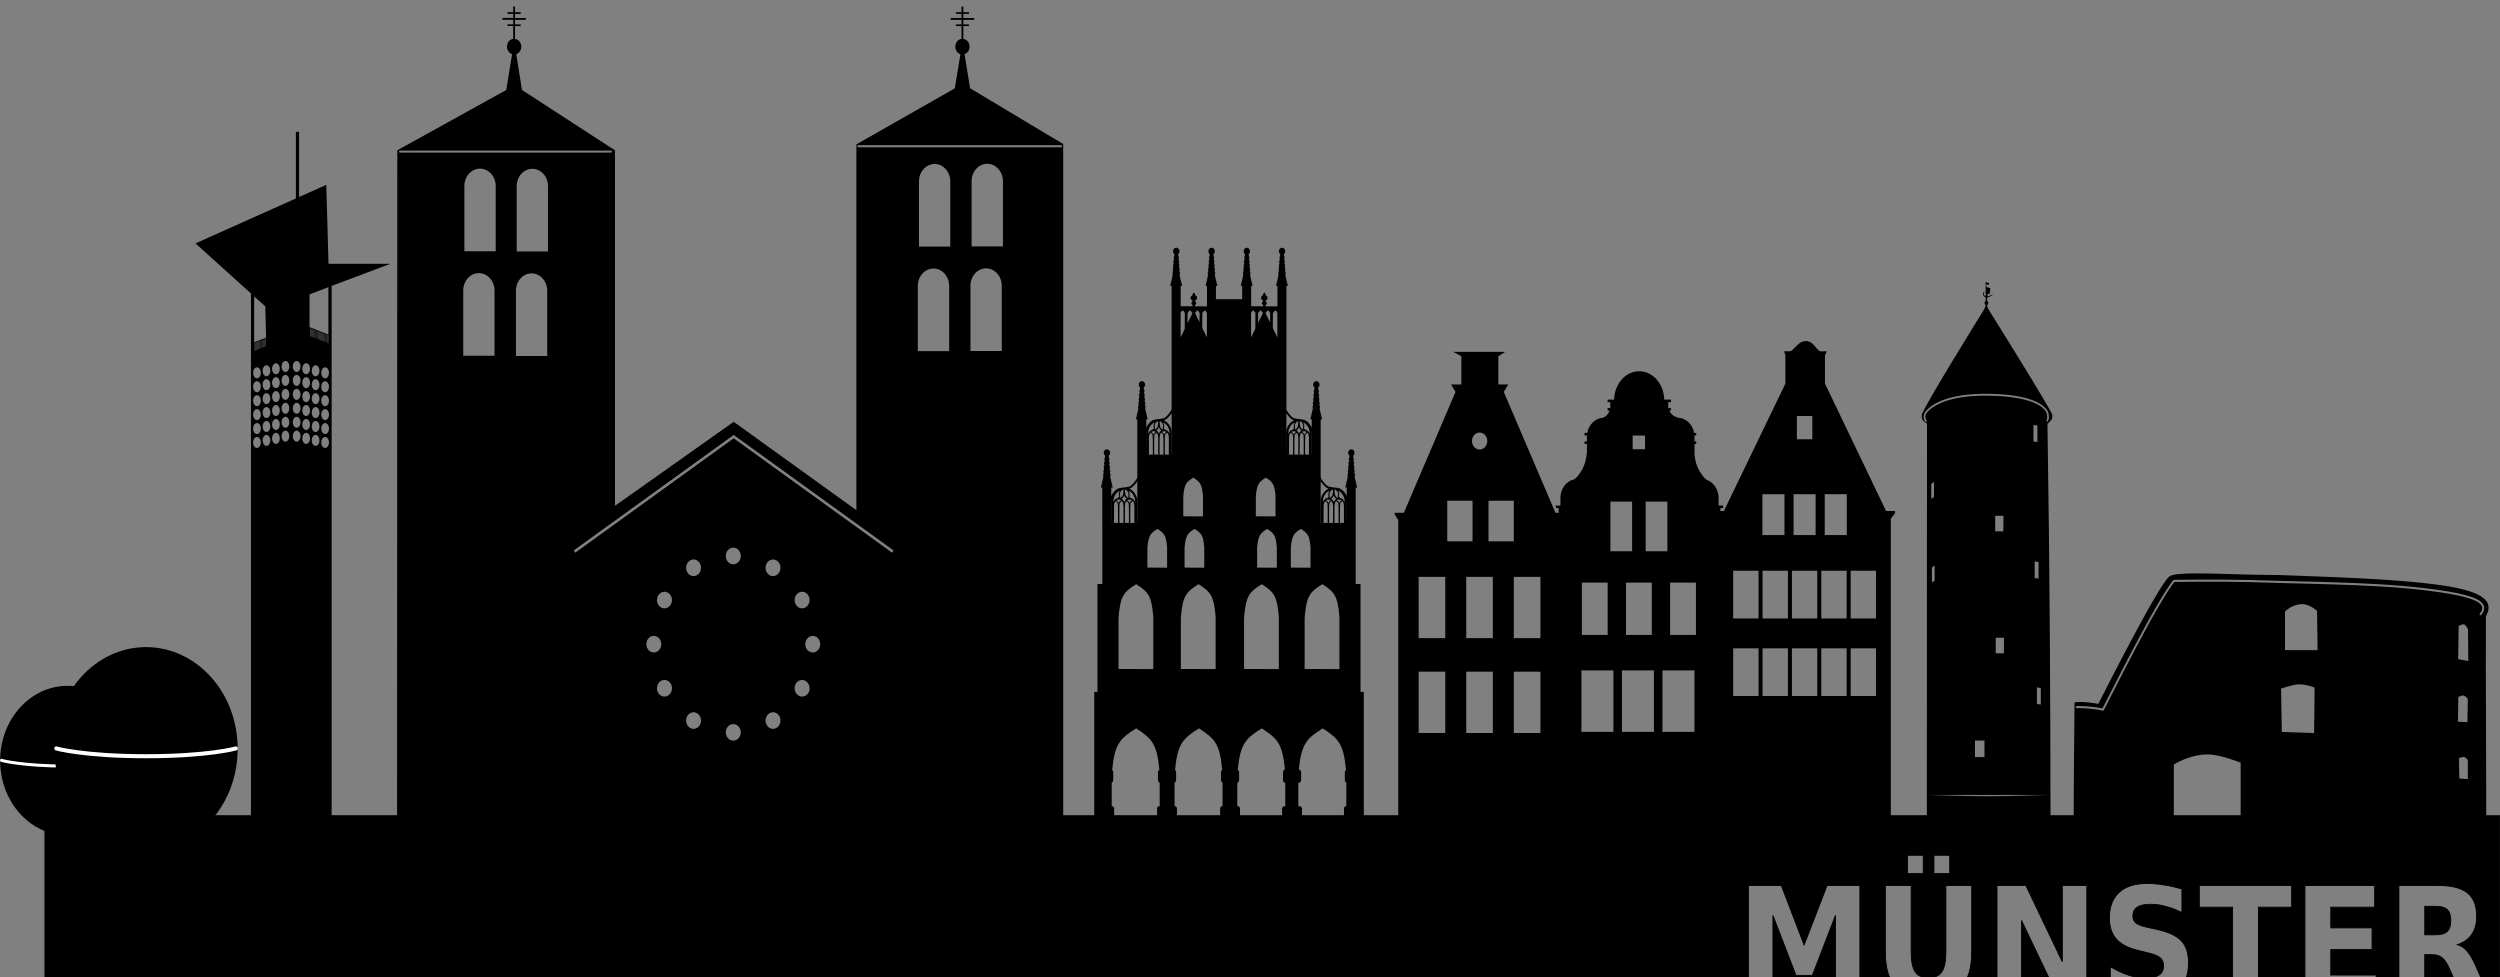 <?xml version="1.0" encoding="UTF-8" standalone="no"?>
<!-- Created with Inkscape (http://www.inkscape.org/) -->
<svg
    xmlns:inkscape="http://www.inkscape.org/namespaces/inkscape"
    xmlns:rdf="http://www.w3.org/1999/02/22-rdf-syntax-ns#"
    xmlns="http://www.w3.org/2000/svg"
    xmlns:xlink="http://www.w3.org/1999/xlink"
    xmlns:ns1="http://sozi.baierouge.fr"
    xmlns:cc="http://creativecommons.org/ns#"
    xmlns:dc="http://purl.org/dc/elements/1.1/"
    xmlns:sodipodi="http://sodipodi.sourceforge.net/DTD/sodipodi-0.dtd"
    id="svg2"
    sodipodi:docname="Muenster.svg"
    viewBox="0 0 3847.1 1504.1"
    version="1.1"
    inkscape:version="0.48.4 r9939"
  >
  <rect x="0" y="0" width="3847.1" height="1504.1" fill="#808080" stroke="none"/>
  <title
      id="title3014"
    >City of Münster, Germany</title
  >
  <sodipodi:namedview
      id="base"
      fit-margin-left="0"
      inkscape:zoom="0.18231263"
      borderopacity="1.0"
      inkscape:current-layer="layer6"
      inkscape:cx="1658.8395"
      inkscape:cy="795.20793"
      inkscape:window-maximized="1"
      showgrid="false"
      fit-margin-right="0"
      inkscape:guide-bbox="true"
      showguides="true"
      bordercolor="#666666"
      inkscape:window-x="-8"
      inkscape:window-y="-8"
      fit-margin-bottom="0"
      inkscape:window-width="1366"
      inkscape:pageopacity="0.0"
      inkscape:pageshadow="2"
      pagecolor="#ffffff"
      inkscape:document-units="px"
      inkscape:window-height="705"
      fit-margin-top="10"
  />
  <g
      id="layer2"
      inkscape:label="Basis"
      inkscape:groupmode="layer"
      transform="translate(-152.27 659.44)"
    >
    <path
        id="rect3045"
        style="fill-rule:evenodd;stroke:#000000;stroke-width:1.359px;fill:#000000"
        sodipodi:nodetypes="ccccccccccsccscccccccscccccccccccccccccccssccccccccccccccccccccccccccccccccccccscccccccccccccccccccccccccccccccccccccccccccccc"
        inkscape:connector-curvature="0"
        d="m221.4 595.84v248.19h2621.4v-140.81h50.594l35.125 91.594 35.312-91.594h50.5v140.81h45.563c-4.284-10.31-6.406-23.064-6.406-38.219v-102.59h39.75v102.59c-0 14.138 2.087 24.261 6.219 30.375 2.665 3.831 6.384 6.444 11.156 7.844h18.625c4.784-1.4 8.472-4.013 11.094-7.844 4.2-6.114 6.312-16.237 6.313-30.375v-102.59h39.75v102.59c-0 15.154-2.123 27.909-6.406 38.219h45.344v-140.81h44.438l56.062 117.38v-117.38h37.688v140.81h36.156v-15.875c9.846 5.808 19.342 10.207 28.5 13.188 3.514 1.106 6.992 2.003 10.406 2.688h29.375c2.61-0.779 4.9-1.795 6.813-3.125 4.613-3.21 6.906-7.82 6.906-13.781-0-5.35-1.583-9.471-4.75-12.375-3.099-2.904-9.323-5.489-18.688-7.781l-15.375-3.781c-15.423-3.668-26.714-9.538-33.875-17.562-7.092-8.024-10.656-18.834-10.656-32.438 0-17.042 4.96-30.142 14.875-39.312 9.915-9.171 24.16-13.75 42.75-13.75 8.469 0 17.205 0.736 26.156 2.187 8.951 1.376 18.21 3.454 27.781 6.281v36.25c-8.469-4.203-16.757-7.391-24.813-9.531-8.056-2.14-15.652-3.219-22.812-3.219-9.502 0-16.518 1.471-21.063 4.375-4.544 2.904-6.812 7.418-6.812 13.531-0 4.585 1.502 8.152 4.531 10.75 3.098 2.522 8.663 4.728 16.719 6.562l16.937 3.781c17.144 3.821 29.333 9.611 36.563 17.406 7.229 7.795 10.844 18.883 10.844 33.25-0 8.381-1.005 15.798-3 22.281h70.875v-107.47h-51.219v-33.344h142.09v33.344h-51.125v107.47h71.594v-140.81h107.28v33.344h-67.531v31.875h63.531v33.375h-63.531v39.188h69.813v3.031h35.031v-140.81h60.719c20.312 0 35.192 3.778 44.625 11.344 9.502 7.566 14.25 19.521 14.25 35.875-0 11.311-2.48 20.615-7.438 27.875-4.889 7.26-12.304 12.592-22.219 16.031 5.439 1.376 10.294 4.515 14.562 9.406 4.338 4.815 8.718 12.142 13.125 22l8.125 18.281h29.125v-248.19zm2866.1 60.844h24.281v28.188h-24.281zm40.813 0h24.25v28.188h-24.25zm755.28 78.5v43.906h16.719c8.331 0 14.294-1.717 17.875-5.156 3.649-3.439 5.469-9.097 5.469-16.969-0-7.795-1.82-13.356-5.469-16.719-3.58-3.362-9.544-5.062-17.875-5.063zm-1003.1 14v94.844h96.25v-94.844l-35.531 92.281h-25.187zm382.56 7.781v87.062h41.562zm620.5 52.625v34.438h43.719l-5.406-12.188c-3.787-8.559-7.638-14.398-11.562-17.531-3.856-3.133-9.028-4.719-15.5-4.719z"
    />
  </g
  >
  <g
      id="layer1"
      inkscape:label="St. Paulus Dom"
      inkscape:groupmode="layer"
      transform="translate(-152.27 659.44)"
    >
    <path
        id="path3004"
        style="fill:#000000"
        d="m942-649.44v8.706h-8.681v2.592h8.681v6.309h-16.613v2.886h16.613v6.945h-8.681v2.592h8.681v19.76c-5.377 0.754-9.518 5.705-9.518 11.885 0 5.528 3.289 10.223 7.844 11.69l-9.034 55.122-167.67 92.783-0.353 1054.6h1025.1v-1064.2l-143.35-85.887-8.461-52.432c4.452-1.537 7.712-6.144 7.712-11.592 0-6.18-4.173-11.131-9.562-11.885v-19.76h8.637v-2.592h-8.637v-6.945h16.569v-2.886h-16.569v-6.309h8.637v-2.592h-8.637v-8.706h-2.82v8.706h-8.681v2.592h8.681v6.309h-16.569v2.886h16.569v6.945h-8.681v2.592h8.681v19.76c-5.377 0.754-9.518 5.705-9.518 11.885 0 5.528 3.289 10.223 7.844 11.69l-8.681 52.53-151.41 86.18v562.96l-188.82-136.02-182.7 129.27v-547.06l-143.08-92.832-8.813-55.122c4.452-1.537 7.712-6.144 7.712-11.592 0-6.18-4.218-11.131-9.606-11.885v-19.76h8.681v-2.592h-8.681v-6.945h16.613v-2.886h-16.613v-6.309h8.681v-2.592h-8.681v-8.706h-2.776zm530.78 213.45a1.424 1.581 0 0 1 0.044 0 1.416 1.572 0 0 1 0.133 0 1.41 1.565 0 0 1 0.264 0h311.9a1.41 1.565 0 1 1 0 3.13h-311.9a1.427 1.584 0 0 1 -0.441 -3.13zm-705.15 8.266a1.412 1.567 0 0 1 0.133 0 1.41 1.565 0 0 1 0.133 0h324.59a1.41 1.565 0 1 1 0 3.13h-324.59a1.416 1.572 0 0 1 -0.264 -3.13zm903.84 20.347c13.309 0 24.148 12.031 24.148 26.803v100.32h-48.208v-100.32c0-14.772 10.751-26.803 24.06-26.803zm-80.994 0.293c13.309 0 24.148 12.031 24.148 26.803v100.32h-48.164v-100.32c0-14.772 10.707-26.803 24.016-26.803zm-699.55 7.141c13.309 0 24.148 12.031 24.148 26.803v100.32h-48.208v-100.32c0-14.772 10.751-26.803 24.06-26.803zm80.509 0.293c13.309 0 24.148 12.031 24.148 26.803v100.32h-48.208v-100.32c0-14.772 10.751-26.803 24.06-26.803zm698.27 153.19c13.309 0 24.104 12.031 24.104 26.803v100.32h-48.164v-100.32c0-14.772 10.751-26.803 24.06-26.803zm-80.994 0.245c13.309 0 24.148 11.982 24.148 26.754v100.36h-48.208v-100.36c0-14.772 10.751-26.754 24.06-26.754zm-699.55 7.092c13.309 0 24.104 12.031 24.104 26.803v100.32h-48.164v-100.32c0-14.772 10.751-26.803 24.06-26.803zm81.082 0.342c13.309 0 24.104 12.031 24.104 26.803v100.32h-48.164v-100.32c0-14.772 10.751-26.803 24.06-26.803zm311.02 248.66 245.93 177.59-2.115 3.619-243.82-176.08-243.86 176.08-2.115-3.619 245.98-177.59zm-0.617 173.44c6.339 0 11.545 5.779 11.545 12.814 0 7.036-5.206 12.717-11.545 12.717-6.339 0-11.457-5.681-11.457-12.717 0-7.036 5.118-12.814 11.457-12.814zm-60.856 18.195c3.878 0.103 7.615 2.409 9.695 6.407 3.17 6.093 1.303 13.894-4.186 17.412-5.49 3.518-12.518 1.398-15.688-4.695-3.17-6.093-1.303-13.845 4.186-17.363 1.373-0.879 2.839-1.459 4.319-1.663 0.555-0.077 1.121-0.113 1.675-0.098zm121.23 0.098c2.205-0.173 4.463 0.344 6.522 1.663 5.49 3.518 7.356 11.27 4.186 17.363-3.169 6.093-10.154 8.213-15.643 4.695-5.49-3.518-7.356-11.319-4.186-17.412 1.981-3.808 5.446-6.021 9.122-6.309zm45.829 49.546c3.877 0.103 7.615 2.409 9.694 6.407 3.169 6.093 1.215 13.894-4.274 17.412-5.49 3.518-12.474 1.398-15.643-4.695-3.17-6.093-1.303-13.845 4.186-17.363 1.373-0.879 2.883-1.459 4.363-1.663 0.555-0.077 1.121-0.113 1.675-0.098zm-212.93 0.098c2.205-0.173 4.551 0.344 6.61 1.663 5.49 3.518 7.4 11.27 4.23 17.363-3.17 6.093-10.286 8.213-15.776 4.695-5.49-3.518-7.356-11.319-4.186-17.412 1.981-3.808 5.446-6.021 9.122-6.309zm-15.556 67.888c6.339 0 11.457 5.681 11.457 12.717 0 7.036-5.118 12.717-11.457 12.717-6.339 0-11.457-5.681-11.457-12.717 0-7.036 5.118-12.717 11.457-12.717zm244.61 0c6.339 0 11.457 5.681 11.457 12.717 0 7.036-5.118 12.717-11.457 12.717-6.339 0-11.457-5.681-11.457-12.717 0-7.036 5.118-12.717 11.457-12.717zm-229.06 67.839c0.563-0.044 1.123-0.043 1.675 0 3.675 0.288 7.185 2.501 9.166 6.309 3.169 6.093 1.259 13.943-4.23 17.461-5.49 3.518-12.562 1.447-15.732-4.646-3.169-6.093-1.303-13.943 4.186-17.461 1.544-0.989 3.247-1.531 4.936-1.663zm211.83 0c2.205-0.173 4.463 0.344 6.522 1.663 5.49 3.518 7.444 11.368 4.274 17.461-3.17 6.093-10.242 8.164-15.732 4.646-5.49-3.518-7.356-11.368-4.186-17.461 1.981-3.808 5.446-6.021 9.122-6.309zm-43.978 49.595c0.281 0.001 0.562 0.027 0.837 0.049 3.675 0.288 7.141 2.599 9.122 6.407 3.17 6.093 1.303 13.845-4.186 17.363-5.49 3.518-12.474 1.447-15.644-4.646-3.169-6.093-1.303-13.845 4.186-17.363 1.544-0.989 3.185-1.6 4.847-1.761 0.277-0.027 0.556-0.05 0.837-0.049zm-122.99 0.049c2.205-0.173 4.463 0.442 6.522 1.761 5.49 3.518 7.356 11.27 4.186 17.363-3.169 6.093-10.198 8.164-15.688 4.646-5.49-3.518-7.356-11.27-4.186-17.363 1.981-3.808 5.49-6.119 9.166-6.407zm61.869 18.195c6.339 0 11.545 5.681 11.545 12.717 0 7.036-5.206 12.717-11.545 12.717-6.339 0-11.457-5.681-11.457-12.717 0-7.036 5.118-12.717 11.457-12.717z"
        inkscape:export-ydpi="150.00568"
        inkscape:export-filename="C:\Users\Johannes\Documents\Projekte\T-Shirts\MÜNSTER\path4137.png"
        inkscape:connector-curvature="0"
        inkscape:export-xdpi="150.00568"
    />
  </g
  >
  <g
      id="layer8"
      inkscape:label="Aasee-Kugeln"
      inkscape:groupmode="layer"
      transform="translate(-152.27 659.44)"
    >
    <g
        id="g3807"
        style="fill:#000000"
        inkscape:export-ydpi="150.00568"
        inkscape:export-filename="C:\Users\Johannes\Documents\Projekte\T-Shirts\MÜNSTER\path4137.png"
        transform="matrix(1.41 0 0 1.565 -482.06 -603.81)"
        inkscape:export-xdpi="150.00568"
      >
      <path
          id="path3010-4-9"
          d="m523.59 638.82c-40.63 0-73.571 32.936-73.571 73.566 0 31.712 20.07 58.739 48.197 69.075h50.746c28.128-10.336 48.193-37.362 48.193-69.075 0-40.63-32.936-73.566-73.566-73.566z"
          style="fill:#000000"
          inkscape:connector-curvature="0"
      />
      <path
          id="path3851-4"
          d="m451.43 712.1s22.241 5.636 72.163 5.636 72.163-5.636 72.163-5.636"
          sodipodi:nodetypes="czc"
          style="stroke:#ffffff;stroke-linecap:round;stroke-width:3;fill:#000000"
          inkscape:connector-curvature="0"
      />
    </g
    >
    <g
        id="g3811"
        inkscape:export-ydpi="150.00568"
        inkscape:export-filename="C:\Users\Johannes\Documents\Projekte\T-Shirts\MÜNSTER\path4137.png"
        transform="matrix(1.41 0 0 1.565 -480.06 -603.81)"
        inkscape:export-xdpi="150.00568"
      >
      <path
          id="path3010-4"
          d="m607.85 600.74c-55.24 0-100.03 44.779-100.03 100.02 0 43.116 27.287 79.861 65.529 93.914h68.994c38.242-14.052 65.522-50.797 65.522-93.914 0-55.24-44.779-100.02-100.02-100.02z"
          style="fill:#000000"
          inkscape:connector-curvature="0"
      />
      <path
          id="path3851"
          d="m509.74 700.37s30.239 7.662 98.113 7.662 98.113-7.662 98.113-7.662"
          sodipodi:nodetypes="czc"
          style="stroke:#ffffff;stroke-linecap:round;stroke-width:4;fill:#000000"
          inkscape:connector-curvature="0"
      />
    </g
    >
  </g
  >
  <g
      id="layer3"
      inkscape:label="Buddenturm"
      inkscape:groupmode="layer"
      transform="translate(-152.27 659.44)"
    >
    <path
        id="path4011"
        style="fill:#000000"
        d="m3208-225.39c-0.571 0.867 0.232 10.779-0.089 17.119-0.113 2.233 0.517 4.06-0.793 4.06-1.436 0-2.768-1.997-1.939-3.717 0.254-0.527 0.979-1.789 0.837-2.201-0.22-0.637-0.419-0.599-1.322 0.342-1.91 2.403-0.857 6.307 2.38 7.385 0.735 0.259 0.837 0.704 0.837 3.13 0 1.542 0.12 2.377-0.485 3.375-0.021 0.035-0.065 0.062-0.087 0.098-0.735 0.603-1.234 1.549-1.234 2.641 0 1.264 0.647 2.329 1.586 2.886 0.128 0.215 0.22 0.455 0.22 0.832 0 1.777-4.142 8.999-4.142 8.999s-92.847 149.35-94.126 159.3c-1.278 9.95 5.454 10.841 7.932 13.842l-0.176 618.62 190.28-0.245c-0.104-177.73-1.117-398.42-4.715-618.18 2.94-3.186 8.68-6.35 7.403-13.891-1.277-7.54-96.593-159.84-96.593-159.84s-3.341-4.707-3.569-8.608c-0.025-0.437 0.164-0.663 0.397-0.88 0.883-0.574 1.454-1.619 1.454-2.837 0-1.408-0.778-2.652-1.895-3.13-0.2-0.606-0.083-1.283-0.087-1.712-0.014-1.273-0.682-3.379 2.027-4.109 2.522-0.741 5.965-2.842 6.654-4.255 0.688-1.414-4.143 2.43-6.213 2.739-0.801 0.12-1.772 0.496-1.763-1.859 0.014-2.354 1.172-1.766 2.997-1.859 0.612 0.114 2.036-9.393 0.353-9.195-1.521 0.338-5.332-0.856-5.332-2.739l-0.133-2.788 4.274 1.027 0.044-2.837-4.979-1.516zm-0.793 171.92c42.731 0.029 66.59 6.335 79.98 13.01 13.39 6.675 16.31 13.908 16.745 15.211 1.425 4.269 1.432 7.699 1.058 10.075-0.374 2.376-1.19 3.815-1.19 3.815-0.361 0.649-1.233 0.862-1.807 0.44-0.573-0.421-0.75-1.383-0.353-2.005 0 0 0.537-0.831 0.837-2.739 0.301-1.908 0.304-4.744-0.97-8.559-0.266-0.798-2.482-7.217-15.379-13.646s-36.419-12.688-78.923-12.717c-35.618-0.024-57.739 6.168-71.079 12.521-6.67 3.176-11.151 6.388-14.057 8.902-1.453 1.257-2.517 2.311-3.261 3.13-0.743 0.819-1.1 1.315-1.41 1.663-2.586 2.901-2.627 5.7-2.115 8.021 0.511 2.322 1.63 3.962 1.63 3.962 0.48 0.576 0.421 1.616-0.133 2.103-0.554 0.488-1.455 0.307-1.851-0.342 0 0-1.503-2.057-2.159-5.038-0.656-2.981-0.425-7.121 2.776-10.711 0.096-0.107 0.647-0.773 1.454-1.663 0.807-0.89 1.942-2.043 3.481-3.375 3.08-2.664 7.766-6.024 14.63-9.293 13.729-6.538 36.205-12.79 72.092-12.766zm74.252 47.883 6.037 0.929v25.482l-6.037-0.929v-25.482zm-153.09 87.794v23.232l-4.186 2.69v-22.939l0.089-0.147 4.098-2.837zm94.169 52.138h12.779l-0.265 23.966-12.515-0.147v-23.819zm60.767 70.186 5.993 0.978v25.482l-5.993-0.978v-25.482zm-153.88 6.359v23.183l-4.23 2.69v-22.89l0.133-0.147 4.098-2.837zm93.949 111.08h12.779l-0.264 23.966-12.515-0.147v-23.819zm63.367 76.349 5.993 0.978v25.482l-5.993-0.978v-25.482zm-95.271 81.778h14.586v25.482h-14.586v-25.482zm-73.635 83.735h94.566 93.42s-63.206 2.048-93.509 2.054c-30.799 0.01-94.478-2.054-94.478-2.054z"
        inkscape:export-ydpi="150.00568"
        inkscape:export-filename="C:\Users\Johannes\Documents\Projekte\T-Shirts\MÜNSTER\path4137.png"
        inkscape:connector-curvature="0"
        inkscape:export-xdpi="150.00568"
    />
  </g
  >
  <g
      id="layer4"
      inkscape:label="Rathaus"
      inkscape:groupmode="layer"
      transform="translate(-152.27 659.44)"
    >
    <g
        id="g3205"
        inkscape:export-ydpi="150.00568"
        inkscape:export-filename="C:\Users\Johannes\Documents\Projekte\T-Shirts\MÜNSTER\path4137.png"
        transform="matrix(1.41 0 0 1.565 -800.84 -594.06)"
        inkscape:export-xdpi="150.00568"
      >
      <path
          id="rect3886"
          d="m1959.7 201.79c-1.923 0-3.5 1.577-3.5 3.5 0 1.166 0.589 2.18 1.469 2.812l-0.25 2.562-0.719-0.031 0.375 0.812-0.469 0.625 0.656 0.125-0.219 2.406-0.75-0.062 0.375 0.844-0.469 0.594-0.031 0.031 0.719 0.125-0.219 2.375-0.625-0.031 0.375 0.812-0.5 0.625 0.594 0.125-0.219 2.406-0.594-0.062 0.375 0.844-0.5 0.594v0.031l0.562 0.094-0.219 2.406-0.625-0.031 0.375 0.812-0.469 0.625 0.562 0.125-0.156 1.812-2.5 9.688h1.531v13.062 22.25 130.5h-27.687v-34.625h1.625l-2.625-9.75-0.125-1.812 0.719-0.125v-0.031l-0.5-0.594 0.375-0.844-0.719 0.062-0.219-2.406 0.656-0.125-0.469-0.625 0.375-0.812-0.656 0.031-0.219-2.406 0.656-0.094-0.031-0.031-0.469-0.594 0.375-0.844-0.625 0.062-0.219-2.406 0.688-0.125-0.5-0.625 0.375-0.812-0.688 0.031-0.188-2.375 0.75-0.125-0.031-0.031-0.469-0.594 0.375-0.844-0.75 0.062-0.188-2.5c0.884-0.632 1.469-1.643 1.469-2.812v-0.031c-0.019-1.91-1.59-3.469-3.5-3.469-1.923 0-3.469 1.577-3.469 3.5 0 1.166 0.589 2.18 1.469 2.812l-0.25 2.562-0.719-0.062 0.375 0.844-0.5 0.594v0.031l0.688 0.125-0.219 2.406-0.75-0.062 0.375 0.844-0.5 0.594v0.031l0.719 0.125-0.219 2.375-0.656-0.031 0.375 0.812-0.469 0.594-0.031 0.031 0.625 0.125-0.219 2.406-0.625-0.062 0.375 0.844-0.469 0.594-0.031 0.031 0.594 0.094-0.219 2.406-0.625-0.031 0.375 0.812-0.5 0.625 0.594 0.125-0.188 1.812-2.469 9.688h1.531v34.625 0.688 66.5h-28.438v-34.781h1.625l-2.594-9.75-0.156-1.812 0.719-0.156-0.469-0.625 0.375-0.812-0.75 0.062-0.188-2.406 0.656-0.125-0.031-0.031-0.469-0.594 0.375-0.844-0.656 0.062-0.188-2.406 0.625-0.125-0.5-0.625 0.375-0.812-0.625 0.031-0.188-2.375 0.688-0.125-0.031-0.031-0.469-0.594 0.375-0.844-0.688 0.062-0.188-2.406 0.719-0.125-0.5-0.625 0.375-0.812-0.719 0.031-0.219-2.469c0.884-0.632 1.469-1.674 1.469-2.844v-0.031c-0.019-1.91-1.559-3.438-3.469-3.438-1.923 0-3.5 1.545-3.5 3.469 0 1.166 0.589 2.212 1.469 2.844l-0.25 2.562-0.719-0.062 0.375 0.844-0.469 0.594-0.031 0.031 0.688 0.125-0.219 2.375-0.75-0.062 0.375 0.844-0.469 0.594-0.031 0.031 0.719 0.125-0.219 2.406-0.625-0.062 0.375 0.844-0.5 0.594-0.031 0.031 0.625 0.094-0.219 2.406-0.594-0.031 0.375 0.812-0.5 0.625 0.563 0.125-0.219 2.406-0.625-0.062 0.375 0.844-0.469 0.594-0.031 0.031 0.594 0.094-0.156 1.812-2.5 9.719h1.531v35.281h0.031v59.594h-5.312v106.06h-3.531v125.88h0.031 19.031 2.656v-11.906l-1.594-1.531h-1.062v-23.125c1.008-0.483 1.687-1.492 1.687-2.688v-7.438c0-0.983-0.462-1.86-1.187-2.406 2.77-26.047 8.925-31.132 26.187-40.906 16.983 10.123 22.637 14.647 25.313 40.688-0.905 0.515-1.531 1.505-1.531 2.625v7.438c0 1.271 0.795 2.343 1.906 2.781v23.031h-1.25l-1.594 1.531v11.906h2.844 16.219 2.625v-11.906l-1.594-1.531h-1.031v-23.156c0.991-0.489 1.688-1.473 1.688-2.656v-7.438c0-0.983-0.462-1.86-1.188-2.406 2.77-26.047 8.925-31.132 26.188-40.906 17.01 10.139 22.673 14.663 25.344 40.812-0.811 0.536-1.344 1.451-1.344 2.5v7.438c0 1.196 0.68 2.205 1.688 2.688v23.125h-1.062l-1.594 1.531v11.906h21.688v-11.906l-1.594-1.531h-1.344v-23c1.169-0.409 2-1.5 2-2.812v-7.438c0-1.115-0.602-2.076-1.5-2.594 2.779-25.889 8.966-30.968 26.188-40.719 16.931 10.091 22.627 14.61 25.312 40.438-1.24 0.368-2.125 1.512-2.125 2.875v7.438c0 1.495 1.072 2.705 2.5 2.938v22.875h-1.875l-1.594 1.531v11.906h21.688v-11.906l-1.594-1.531h-2.406v-22.812h0.062c1.662 0 3-1.338 3-3v-7.438c0-1.495-1.072-2.705-2.5-2.938 2.798-25.574 8.984-30.669 26.125-40.375 17.024 10.146 22.676 14.671 25.344 40.875-0.757 0.544-1.25 1.431-1.25 2.438v7.438c0 1.155 0.641 2.123 1.594 2.625v23.188h-0.938l-1.594 1.531v11.906h21.656v-11.906l-0.062-0.062v-113.91h-3.531v-106.06h-5.312v-59.594-0.5-34.781h1.625l-2.594-9.75-0.156-1.812 0.719-0.156-0.469-0.625 0.375-0.812-0.75 0.062-0.188-2.406 0.656-0.125v-0.031l-0.5-0.594 0.375-0.844-0.656 0.062-0.187-2.406 0.625-0.125-0.5-0.625 0.375-0.812-0.625 0.031-0.188-2.375 0.688-0.125-0.031-0.031-0.469-0.594 0.375-0.844-0.688 0.062-0.187-2.406 0.719-0.125-0.5-0.625 0.375-0.812-0.719 0.031-0.188-2.469c0.884-0.632 1.438-1.674 1.438-2.844v-0.031c-0.019-1.91-1.559-3.438-3.469-3.438-1.923 0-3.469 1.545-3.469 3.469 0 1.166 0.557 2.212 1.438 2.844l-0.25 2.562-0.719-0.062 0.375 0.844-0.469 0.594-0.031 0.031 0.719 0.125-0.25 2.375-0.75-0.062 0.375 0.844-0.469 0.594-0.031 0.031 0.75 0.125-0.25 2.406-0.625-0.062 0.375 0.844-0.5 0.594v0.031l0.625 0.094-0.25 2.406-0.594-0.031 0.375 0.812-0.5 0.625 0.594 0.125-0.25 2.406-0.625-0.062 0.375 0.844-0.469 0.594-0.031 0.031 0.625 0.094-0.188 1.812-2.5 9.719h1.531v34.781h-28.406v-66.5-0.688-34.625h1.625l-2.625-9.75-0.125-1.812 0.75-0.125-0.031-0.031-0.5-0.594 0.375-0.844-0.719 0.062-0.187-2.406 0.625-0.125-0.469-0.625 0.375-0.812-0.656 0.031-0.188-2.406 0.625-0.094v-0.031l-0.5-0.594 0.375-0.844-0.625 0.062-0.187-2.406 0.656-0.125-0.5-0.625 0.375-0.812-0.656 0.031-0.219-2.375 0.75-0.125-0.031-0.031-0.469-0.594 0.375-0.844-0.719 0.062-0.219-2.5c0.884-0.632 1.469-1.643 1.469-2.812v-0.031c-0.019-1.91-1.559-3.469-3.469-3.469-1.923 0-3.5 1.577-3.5 3.5 0 1.166 0.589 2.18 1.469 2.812l-0.25 2.562-0.719-0.062 0.375 0.844-0.5 0.594v0.031l0.688 0.125-0.219 2.406-0.75-0.062 0.375 0.844-0.5 0.594v0.031l0.719 0.125-0.219 2.375-0.656-0.031 0.375 0.812-0.469 0.594-0.031 0.031 0.625 0.125-0.188 2.406-0.625-0.062 0.375 0.844-0.5 0.594v0.031l0.594 0.094-0.219 2.406-0.625-0.031 0.375 0.812-0.5 0.625 0.594 0.125-0.156 1.812-2.5 9.688h1.531v34.625h-27.687v-130.5-22.25-13.062h1.625l-2.594-9.719-0.156-1.844 0.75-0.125-0.031-0.031-0.5-0.594 0.406-0.844-0.75 0.062-0.188-2.406 0.625-0.125-0.469-0.625 0.375-0.812-0.656 0.062-0.187-2.406 0.625-0.125v-0.031l-0.5-0.594 0.375-0.844-0.625 0.062-0.188-2.406 0.656-0.125-0.5-0.625 0.375-0.812-0.656 0.031-0.187-2.375 0.719-0.125-0.031-0.031-0.469-0.594 0.375-0.844-0.719 0.062-0.219-2.469c0.885-0.632 1.469-1.674 1.469-2.844v-0.031c-0.019-1.91-1.559-3.469-3.469-3.469-1.923 0-3.5 1.577-3.5 3.5 0 1.166 0.589 2.18 1.469 2.812l-0.25 2.562-0.719-0.031 0.375 0.812-0.5 0.625 0.688 0.125-0.219 2.406-0.75-0.062 0.375 0.844-0.5 0.594v0.031l0.719 0.125-0.219 2.375-0.656-0.031 0.375 0.812-0.469 0.625 0.594 0.125-0.219 2.406-0.594-0.062 0.375 0.844-0.5 0.594v0.031l0.562 0.094-0.219 2.406-0.625-0.031 0.375 0.812-0.5 0.625 0.594 0.125-0.156 1.812-2.5 9.688h1.531v20.125l-12.938-0.094v-1.219c0.748-0.375 1.25-1.05 1.25-1.812-0.01-0.75-0.516-1.409-1.25-1.781v-0.844c1.248-0.435 2.125-1.46 2.125-2.625v-0.031c-0.014-1.157-0.884-2.132-2.125-2.562v-1.125l-1.375-1.625-1.406 1.625v1.125c-1.248 0.435-2.125 1.428-2.125 2.594 0 1.166 0.876 2.19 2.125 2.625v0.844c-0.751 0.375-1.25 1.017-1.25 1.781s0.499 1.438 1.25 1.812v1.219l-12.969-0.094v-19.938h1.625l-2.594-9.719-0.156-1.844 0.75-0.125-0.031-0.031-0.469-0.594 0.375-0.844-0.75 0.062-0.188-2.406 0.656-0.125-0.5-0.625 0.375-0.812-0.656 0.062-0.188-2.406 0.656-0.125-0.031-0.031-0.5-0.594 0.375-0.844-0.625 0.062-0.188-2.406 0.656-0.125-0.469-0.625 0.375-0.812-0.688 0.031-0.188-2.375 0.719-0.125v-0.031l-0.5-0.594 0.375-0.844-0.719 0.062-0.188-2.469c0.884-0.632 1.438-1.674 1.438-2.844v-0.031c-0.019-1.91-1.559-3.469-3.469-3.469-1.923 0-3.469 1.577-3.469 3.5 0 1.166 0.558 2.18 1.438 2.812l-0.25 2.562-0.719-0.031 0.375 0.812-0.469 0.625 0.688 0.125-0.25 2.406-0.75-0.062 0.375 0.844-0.469 0.594-0.031 0.031 0.75 0.125-0.25 2.375-0.625-0.031 0.375 0.812-0.5 0.625 0.625 0.125-0.25 2.406-0.594-0.062 0.375 0.844-0.469 0.594-0.031 0.031 0.594 0.094-0.25 2.406-0.625-0.031 0.375 0.812-0.469 0.625 0.594 0.125-0.188 1.812-2.5 9.688h1.531v13.062h-28.656v-13.062h1.625l-2.625-9.719-0.125-1.844 0.719-0.125v-0.031l-0.5-0.594 0.375-0.844-0.719 0.062-0.219-2.406 0.656-0.125-0.5-0.625 0.406-0.812-0.656 0.062-0.219-2.406 0.656-0.125-0.031-0.031-0.469-0.594 0.375-0.844-0.656 0.062-0.187-2.406 0.687-0.125-0.5-0.625 0.375-0.812-0.687 0.031-0.188-2.375 0.75-0.125-0.031-0.031-0.469-0.594 0.375-0.844-0.75 0.062-0.187-2.469c0.884-0.632 1.469-1.674 1.469-2.844v-0.031c-0.02-1.91-1.591-3.469-3.5-3.469-1.924 0-3.469 1.577-3.469 3.5 0 1.166 0.558 2.18 1.437 2.812l-0.219 2.562-0.719-0.031 0.375 0.812-0.5 0.625 0.687 0.125-0.219 2.406-0.75-0.062 0.375 0.844-0.5 0.594v0.031l0.719 0.125-0.219 2.375-0.656-0.031 0.375 0.812-0.469 0.625 0.594 0.125-0.219 2.406-0.625-0.062 0.375 0.844-0.469 0.594-0.031 0.031 0.594 0.094-0.219 2.406-0.625-0.031 0.375 0.812-0.5 0.625 0.594 0.125-0.187 1.812-2.469 9.688h1.531v20.125l-12.969-0.094v-1.219c0.748-0.375 1.25-1.05 1.25-1.812-0.01-0.75-0.516-1.409-1.25-1.781v-0.844c1.248-0.435 2.125-1.46 2.125-2.625v-0.031c-0.014-1.157-0.884-2.132-2.125-2.562v-1.125l-1.375-1.625-1.406 1.625v1.125c-1.248 0.435-2.125 1.428-2.125 2.594 0 1.166 0.876 2.19 2.125 2.625v0.844c-0.751 0.375-1.25 1.017-1.25 1.781s0.499 1.438 1.25 1.812v1.219l-12.937-0.094v-19.938h1.625l-2.594-9.719-0.156-1.844 0.75-0.125-0.031-0.031-0.469-0.594 0.375-0.844-0.75 0.062-0.188-2.406 0.625-0.125-0.469-0.625 0.375-0.812-0.656 0.062-0.187-2.406 0.625-0.125v-0.031l-0.5-0.594 0.375-0.844-0.625 0.062-0.188-2.406 0.656-0.125-0.469-0.625 0.375-0.812-0.688 0.031-0.187-2.375 0.719-0.125-0.031-0.031-0.469-0.594 0.375-0.844-0.719 0.062-0.219-2.469c0.885-0.632 1.469-1.674 1.469-2.844v-0.031c-0.019-1.91-1.558-3.469-3.469-3.469h-0.031zm6.906 61.781c0.771 0 1.438 0.745 1.688 1.781h0.75l-0.094 16.312-4.5 8.312v-24.656h0.5c0.255-1.02 0.893-1.75 1.656-1.75zm8.062 0c0.785 0 1.449 0.776 1.688 1.844h1.031v0.594l-5.406 10.031 0.062-10.656h0.969c0.245-1.051 0.879-1.812 1.656-1.812zm8.094 0c0.801 0 1.46 0.807 1.688 1.906h0.719l-0.062 9.625-4.938-9.156v-0.5h0.906c0.233-1.084 0.895-1.875 1.687-1.875zm8.063 0c0.809 0 1.5 0.819 1.719 1.938h0.594v24.469l-5.062-9.375 0.094-15.094h0.938c0.219-1.118 0.909-1.938 1.719-1.938zm52.812 0c0.771 0 1.438 0.745 1.688 1.781h0.75l-0.094 16.062-4.625 8.562v-24.656h0.625c0.255-1.02 0.894-1.75 1.656-1.75zm8.063 0c0.785 0 1.449 0.776 1.687 1.844h0.938v0.531l-5.313 9.844 0.063-10.406h0.969c0.245-1.051 0.879-1.812 1.656-1.812zm8.094 0c0.801 0 1.461 0.807 1.688 1.906h0.719l-0.063 9.844-5.031-9.312v-0.562h1c0.233-1.084 0.895-1.875 1.688-1.875zm8.062 0c0.809 0 1.499 0.819 1.719 1.938h0.469v24.469l-4.938-9.156 0.094-15.312h0.937c0.219-1.118 0.909-1.938 1.719-1.938zm-89.531 164.28c7.309 4.356 9.494 6.135 10.531 18.25v19.875l-21.5-0.062v-19.094c1.033-12.638 3.416-14.692 10.969-18.969zm79.187 0c7.307 4.356 9.494 6.135 10.531 18.25v19.875l-21.5-0.062v-19.094c1.033-12.638 3.414-14.692 10.969-18.969zm-118.34 50.406c7.308 4.356 9.494 6.166 10.531 18.281v19.875l-21.5-0.062v-19.094c1.034-12.638 3.416-14.724 10.969-19zm40.562 0c7.309 4.356 9.493 6.166 10.531 18.281v19.875l-21.5-0.062v-19.094c1.033-12.638 3.416-14.724 10.969-19zm79.188 0c7.308 4.356 9.525 6.166 10.562 18.281v19.875l-21.531-0.062v-19.094c1.035-12.638 3.416-14.724 10.969-19zm36.781 0c7.309 4.356 9.494 6.166 10.531 18.281v19.875l-21.5-0.062v-19.094c1.033-12.638 3.416-14.724 10.969-19zm-179.69 54.375c12.891 7.684 16.794 10.878 18.625 32.25v51.25l-37.969-0.125v-49.875c1.823-22.294 6.02-25.956 19.344-33.5zm68.031 0c12.892 7.684 16.795 10.878 18.625 32.25v51.25l-37.969-0.125v-49.875c1.823-22.294 6.021-25.956 19.344-33.5zm68.969 0c12.891 7.684 16.794 10.878 18.625 32.25v51.25l-37.969-0.125v-49.875c1.823-22.294 6.02-25.956 19.344-33.5zm66.125 0c12.892 7.684 16.794 10.878 18.625 32.25v51.25l-37.969-0.125v-49.875c1.823-22.294 6.02-25.956 19.344-33.5z"
          style="fill:#000000"
          inkscape:connector-curvature="0"
      />
      <path
          id="path3067"
          d="m1959.4 354s-2.166 3.636-4.938 7.406c-1.386 1.885-2.903 3.795-4.375 5.281-1.472 1.486-2.929 2.513-3.812 2.719-3.467 0.809-5.555 0.927-7.344 1.062-1.789 0.136-3.363 0.294-5.375 1.25-3.029 1.44-5.314 4.491-6.938 7.156s-2.562 5.031-2.562 5.031l1.875 0.719s0.347-0.849 0.938-2.031c-0.077 0.594-0.125 1.198-0.125 1.813v23.125h2.344v-2.219h0.781v-16.062-0.031s-0.085-1.819 0.531-3.594c0.214-0.617 0.505-1.229 0.906-1.75 0.579 0.128 1.042 0.401 1.406 0.719 0.538 0.469 0.89 0.76 1.125 1.438 0.344 0.99 0.306 19.466 0.313 19.937v0.281 0.031 0.062 0.344l1.469-0.125v-0.375s-0-0.031 0-0.031v-0.281c0.01-0.463-0.161-18.84 0.188-19.844 0.235-0.678 0.618-0.968 1.156-1.438 0.404-0.352 0.887-0.607 1.563-0.719 0.391 0.521 0.692 1.133 0.906 1.75 0.45 1.297 0.523 2.602 0.531 3.219v0.375 0.031c0 0.002 0 0.062 0 0.062v16h1.531v-16.031s-0-0.031 0-0.031v-0.375c0.01-0.606 0.075-1.936 0.531-3.25 0.214-0.616 0.507-1.208 0.906-1.719 0.575 0.128 1.044 0.371 1.406 0.687 0.538 0.469 0.89 0.76 1.125 1.438 0.344 0.99 0.306 19.466 0.313 19.937v0.281 0.031 0.062 0.344l1.469-0.125v-0.375s-0-0.031 0-0.031v-0.281c0.01-0.463-0.161-18.84 0.188-19.844 0.235-0.678 0.618-0.968 1.156-1.438 0.397-0.346 0.872-0.604 1.531-0.719 0.403 0.519 0.719 1.121 0.938 1.75 0.616 1.774 0.531 3.594 0.531 3.594v0.031 16.062h0.813v2.156h2.344v-23.062c0-5.826-3.585-10.832-8.656-12.938 0.218-0.048 0.397-0.072 0.625-0.125 1.652-0.385 3.197-1.651 4.781-3.25 1.584-1.599 3.173-3.567 4.594-5.5 2.842-3.866 5.031-7.562 5.031-7.562l-1.719-1.031zm-19.813 18.562c0.112-0.011 0.231 0.008 0.344 0-0.024 1.041-0.1 3.599-0.5 4.75-0.308 0.887-0.764 1.761-1.469 2.375-0.556 0.485-1.262 0.838-2.219 0.969 0.149-0.147 0.286-0.3 0.406-0.469 0.344-0.483 0.553-1.137 0.312-1.781-0.304-0.815-0.353-1.292-0.312-1.719 0.04-0.427 0.181-0.864 0.375-1.562 0.118-0.427 0.744-1.193 1.344-1.75 0.3-0.279 0.598-0.523 0.812-0.688 0.295-0.052 0.604-0.096 0.906-0.125zm1.938 0c0.422 0.028 0.843 0.053 1.25 0.125 0.219 0.184 0.503 0.453 0.812 0.75 0.62 0.594 1.258 1.389 1.375 1.812 0.194 0.699 0.366 1.167 0.406 1.594 0.04 0.427-0.04 0.873-0.344 1.688-0.24 0.644-0.032 1.33 0.312 1.812 0.069 0.097 0.14 0.194 0.219 0.281-0.868-0.149-1.509-0.514-2.031-0.969-0.704-0.614-1.192-1.457-1.5-2.344-0.402-1.158-0.476-3.694-0.5-4.75zm3.687 0.844c3.95 1.652 6.769 5.45 7.188 9.937v1.531c-0.373-0.981-0.95-1.97-1.844-2.75-0.704-0.614-1.595-1.074-2.688-1.281-0.185-0.102-0.377-0.221-0.562-0.344-0.41-0.272-0.766-0.591-0.969-0.875-0.202-0.284-0.271-0.434-0.187-0.656 0.342-0.918 0.465-1.625 0.406-2.25-0.059-0.625-0.257-1.129-0.438-1.781-0.157-0.566-0.51-1.075-0.906-1.531zm-9.094 0.062c-0.332 0.404-0.614 0.854-0.75 1.344-0.181 0.652-0.379 1.156-0.438 1.781-0.059 0.625 0.064 1.301 0.406 2.219 0.083 0.222 0.046 0.403-0.156 0.688-0.203 0.284-0.59 0.603-1 0.875-0.351 0.232-0.722 0.41-1.031 0.562-0.899 0.239-1.645 0.66-2.25 1.188-0.875 0.763-1.438 1.727-1.813 2.688v-1.469c0-0.01-0.001-0.021 0-0.031 0.425-4.427 3.155-8.169 7.031-9.844zm4.594 4.719c0.374 0.943 0.954 1.876 1.813 2.625 0.284 0.248 0.619 0.464 0.969 0.656-0.345 0.191-0.687 0.411-0.969 0.656-0.858 0.749-1.438 1.682-1.813 2.625-0.374-0.939-0.926-1.879-1.781-2.625-0.281-0.245-0.596-0.465-0.938-0.656 0.345-0.192 0.654-0.408 0.938-0.656 0.855-0.746 1.407-1.686 1.781-2.625zm-5.781 4.031c1.133 0 1.946 0.287 2.594 0.719-0.514 0.188-0.974 0.459-1.344 0.781-0.655 0.572-1.089 1.28-1.375 2-0.286-0.717-0.722-1.43-1.375-2-0.337-0.294-0.736-0.535-1.188-0.719 0.661-0.469 1.5-0.781 2.688-0.781zm11.625 0.031c1.123 0 1.948 0.262 2.594 0.688-0.514 0.188-0.974 0.459-1.344 0.781-0.655 0.572-1.089 1.28-1.375 2-0.286-0.717-0.722-1.43-1.375-2-0.337-0.294-0.736-0.535-1.188-0.719 0.659-0.462 1.509-0.75 2.688-0.75z"
          style="block-progression:tb;text-indent:0;color:#000000;text-transform:none;fill:#000000"
          inkscape:connector-curvature="0"
      />
      <path
          id="path3067-1"
          style="block-progression:tb;text-indent:0;color:#000000;text-transform:none;fill:#000000"
          inkscape:connector-curvature="0"
          d="m1922 421.2s-2.215 3.636-5.049 7.406c-1.417 1.885-2.968 3.795-4.474 5.281-1.505 1.486-2.995 2.513-3.898 2.719-3.545 0.809-5.681 0.927-7.51 1.062-1.829 0.136-3.439 0.294-5.496 1.25-3.098 1.44-5.434 4.491-7.094 7.156-1.66 2.665-2.62 5.031-2.62 5.031l1.917 0.719s0.355-0.849 0.959-2.031c-0.079 0.594-0.128 1.198-0.128 1.813v23.125h2.397v-2.219h0.799v-16.062-0.031s-0.087-1.819 0.543-3.594c0.219-0.617 0.517-1.229 0.927-1.75 0.592 0.128 1.066 0.401 1.438 0.719 0.55 0.469 0.91 0.76 1.15 1.438 0.352 0.99 0.313 19.466 0.32 19.937v0.281 0.031 0.062 0.344l1.502-0.125v-0.375s-0-0.031 0-0.031v-0.281c0.01-0.463-0.165-18.84 0.192-19.844 0.241-0.678 0.632-0.968 1.182-1.438 0.413-0.352 0.908-0.607 1.598-0.719 0.4 0.521 0.708 1.133 0.927 1.75 0.461 1.297 0.535 2.602 0.543 3.219v0.375 0.031c0 0 0 0.062 0 0.062v16h1.566v-16.031s-0-0.031 0-0.031v-0.375c0.01-0.606 0.077-1.936 0.543-3.25 0.218-0.616 0.519-1.208 0.927-1.719 0.588 0.128 1.068 0.371 1.438 0.687 0.55 0.469 0.91 0.76 1.15 1.438 0.352 0.99 0.313 19.466 0.32 19.937v0.281 0.031 0.062 0.344l1.502-0.125v-0.375s-0-0.031 0-0.031v-0.281c0.01-0.463-0.165-18.84 0.192-19.844 0.241-0.678 0.632-0.968 1.182-1.438 0.406-0.346 0.892-0.604 1.566-0.719 0.412 0.519 0.735 1.121 0.959 1.75 0.63 1.774 0.543 3.594 0.543 3.594v0.031 16.062h0.831v2.156h2.397v-23.062c0-5.826-3.666-10.832-8.852-12.938 0.223-0.047 0.406-0.072 0.639-0.125 1.689-0.385 3.269-1.651 4.889-3.25 1.62-1.599 3.244-3.567 4.697-5.5 2.906-3.866 5.145-7.562 5.145-7.562l-1.758-1.031zm-20.26 18.562c0.114-0.011 0.236 0.01 0.352 0-0.025 1.041-0.102 3.599-0.511 4.75-0.315 0.887-0.782 1.761-1.502 2.375-0.569 0.485-1.29 0.838-2.269 0.969 0.153-0.147 0.292-0.3 0.415-0.469 0.352-0.483 0.565-1.137 0.32-1.781-0.311-0.815-0.361-1.292-0.32-1.719 0.041-0.427 0.185-0.864 0.384-1.562 0.121-0.427 0.761-1.193 1.374-1.75 0.307-0.279 0.612-0.523 0.831-0.688 0.302-0.052 0.617-0.096 0.927-0.125zm1.981 0c0.432 0.028 0.862 0.053 1.278 0.125 0.224 0.184 0.514 0.453 0.831 0.75 0.634 0.594 1.286 1.389 1.406 1.812 0.198 0.699 0.374 1.167 0.415 1.594 0.041 0.427-0.041 0.873-0.351 1.688-0.246 0.644-0.033 1.33 0.319 1.812 0.071 0.097 0.143 0.194 0.224 0.281-0.887-0.149-1.543-0.514-2.077-0.969-0.72-0.614-1.219-1.457-1.534-2.344-0.411-1.158-0.486-3.694-0.511-4.75zm3.771 0.844c4.039 1.652 6.922 5.45 7.35 9.937v1.531c-0.382-0.981-0.971-1.97-1.885-2.75-0.72-0.614-1.631-1.074-2.748-1.281-0.189-0.102-0.386-0.221-0.575-0.344-0.419-0.272-0.783-0.591-0.991-0.875-0.207-0.284-0.277-0.434-0.192-0.656 0.35-0.918 0.475-1.625 0.415-2.25-0.06-0.625-0.262-1.129-0.447-1.781-0.161-0.566-0.521-1.075-0.927-1.531zm-9.299 0.062c-0.339 0.404-0.628 0.854-0.767 1.344-0.185 0.652-0.387 1.156-0.447 1.781-0.06 0.625 0.065 1.301 0.415 2.219 0.085 0.222 0.047 0.403-0.16 0.688-0.207 0.284-0.603 0.603-1.022 0.875-0.359 0.232-0.738 0.41-1.054 0.562-0.919 0.239-1.682 0.66-2.301 1.188-0.894 0.763-1.471 1.727-1.853 2.688v-1.469c0-0.01-0.001-0.021 0-0.031 0.434-4.427 3.226-8.169 7.19-9.844zm4.697 4.719c0.383 0.943 0.976 1.876 1.853 2.625 0.29 0.248 0.633 0.464 0.991 0.656-0.353 0.191-0.703 0.411-0.991 0.656-0.878 0.749-1.47 1.682-1.853 2.625-0.383-0.939-0.947-1.879-1.821-2.625-0.288-0.245-0.609-0.465-0.959-0.656 0.353-0.192 0.668-0.408 0.959-0.656 0.875-0.746 1.439-1.686 1.821-2.625zm-5.912 4.031c1.158 0 1.99 0.287 2.652 0.719-0.525 0.188-0.996 0.459-1.374 0.781-0.67 0.572-1.114 1.28-1.406 2-0.292-0.717-0.738-1.43-1.406-2-0.345-0.294-0.752-0.535-1.214-0.719 0.676-0.469 1.534-0.781 2.748-0.781zm11.887 0.031c1.149 0 1.992 0.262 2.652 0.688-0.525 0.188-0.996 0.459-1.374 0.781-0.67 0.572-1.113 1.28-1.406 2-0.292-0.717-0.738-1.43-1.406-2-0.345-0.294-0.752-0.535-1.214-0.719 0.674-0.462 1.543-0.75 2.748-0.75z"
      />
      <path
          id="path3067-15"
          style="block-progression:tb;text-indent:0;color:#000000;text-transform:none;fill:#000000"
          inkscape:connector-curvature="0"
          d="m2075 354s2.166 3.636 4.938 7.406c1.386 1.885 2.903 3.795 4.375 5.281 1.472 1.486 2.929 2.513 3.812 2.719 3.467 0.809 5.555 0.927 7.344 1.062 1.789 0.136 3.363 0.294 5.375 1.25 3.029 1.44 5.314 4.491 6.938 7.156s2.562 5.031 2.562 5.031l-1.875 0.719s-0.347-0.849-0.938-2.031c0.077 0.594 0.125 1.198 0.125 1.813v23.125h-2.344v-2.219h-0.781v-16.062-0.031s0.085-1.819-0.531-3.594c-0.214-0.617-0.505-1.229-0.906-1.75-0.579 0.128-1.042 0.401-1.406 0.719-0.538 0.469-0.89 0.76-1.125 1.438-0.344 0.99-0.306 19.466-0.313 19.937v0.281 0.031 0.062 0.344l-1.469-0.125v-0.375s0-0.031 0-0.031v-0.281c-0.01-0.463 0.161-18.84-0.188-19.844-0.235-0.678-0.618-0.968-1.156-1.438-0.404-0.352-0.887-0.607-1.563-0.719-0.391 0.521-0.692 1.133-0.906 1.75-0.45 1.297-0.523 2.602-0.531 3.219v0.375 0.031c-0 0 0 0.062 0 0.062v16h-1.531v-16.031s0-0.031 0-0.031v-0.375c-0.01-0.606-0.075-1.936-0.531-3.25-0.214-0.616-0.507-1.208-0.906-1.719-0.575 0.128-1.044 0.371-1.406 0.687-0.538 0.469-0.89 0.76-1.125 1.438-0.344 0.99-0.306 19.466-0.313 19.937v0.281 0.031 0.062 0.344l-1.469-0.125v-0.375s0-0.031 0-0.031v-0.281c-0.01-0.463 0.161-18.84-0.188-19.844-0.235-0.678-0.618-0.968-1.156-1.438-0.397-0.346-0.872-0.604-1.531-0.719-0.403 0.519-0.719 1.121-0.938 1.75-0.616 1.774-0.531 3.594-0.531 3.594v0.031 16.062h-0.813v2.156h-2.344v-23.062c0-5.826 3.585-10.832 8.656-12.938-0.218-0.047-0.397-0.072-0.625-0.125-1.652-0.385-3.197-1.651-4.781-3.25-1.584-1.599-3.173-3.567-4.594-5.5-2.842-3.866-5.031-7.562-5.031-7.562l1.719-1.031zm19.813 18.562c-0.112-0.011-0.231 0.01-0.344 0 0.024 1.041 0.1 3.599 0.5 4.75 0.308 0.887 0.764 1.761 1.469 2.375 0.556 0.485 1.262 0.838 2.219 0.969-0.149-0.147-0.286-0.3-0.406-0.469-0.344-0.483-0.553-1.137-0.312-1.781 0.304-0.815 0.353-1.292 0.312-1.719-0.04-0.427-0.181-0.864-0.375-1.562-0.118-0.427-0.744-1.193-1.344-1.75-0.3-0.279-0.598-0.523-0.812-0.688-0.295-0.052-0.604-0.096-0.906-0.125zm-1.938 0c-0.422 0.028-0.843 0.053-1.25 0.125-0.219 0.184-0.503 0.453-0.812 0.75-0.62 0.594-1.258 1.389-1.375 1.812-0.194 0.699-0.366 1.167-0.406 1.594-0.04 0.427 0.04 0.873 0.344 1.688 0.24 0.644 0.032 1.33-0.312 1.812-0.069 0.097-0.14 0.194-0.219 0.281 0.868-0.149 1.509-0.514 2.031-0.969 0.704-0.614 1.192-1.457 1.5-2.344 0.402-1.158 0.476-3.694 0.5-4.75zm-3.687 0.844c-3.95 1.652-6.769 5.45-7.188 9.937v1.531c0.373-0.981 0.95-1.97 1.844-2.75 0.704-0.614 1.595-1.074 2.688-1.281 0.185-0.102 0.377-0.221 0.562-0.344 0.41-0.272 0.766-0.591 0.969-0.875 0.202-0.284 0.271-0.434 0.187-0.656-0.342-0.918-0.465-1.625-0.406-2.25 0.059-0.625 0.257-1.129 0.438-1.781 0.157-0.566 0.51-1.075 0.906-1.531zm9.094 0.062c0.332 0.404 0.614 0.854 0.75 1.344 0.181 0.652 0.379 1.156 0.438 1.781 0.059 0.625-0.064 1.301-0.406 2.219-0.083 0.222-0.046 0.403 0.156 0.688 0.203 0.284 0.59 0.603 1 0.875 0.351 0.232 0.722 0.41 1.031 0.562 0.899 0.239 1.645 0.66 2.25 1.188 0.875 0.763 1.438 1.727 1.813 2.688v-1.469c0-0.01 0.001-0.021 0-0.031-0.425-4.427-3.155-8.169-7.031-9.844zm-4.594 4.719c-0.374 0.943-0.954 1.876-1.813 2.625-0.284 0.248-0.619 0.464-0.969 0.656 0.345 0.191 0.687 0.411 0.969 0.656 0.858 0.749 1.438 1.682 1.813 2.625 0.374-0.939 0.926-1.879 1.781-2.625 0.281-0.245 0.596-0.465 0.938-0.656-0.345-0.192-0.654-0.408-0.938-0.656-0.855-0.746-1.407-1.686-1.781-2.625zm5.781 4.031c-1.133 0-1.946 0.287-2.594 0.719 0.514 0.188 0.974 0.459 1.344 0.781 0.655 0.572 1.089 1.28 1.375 2 0.286-0.717 0.722-1.43 1.375-2 0.337-0.294 0.736-0.535 1.188-0.719-0.661-0.469-1.5-0.781-2.688-0.781zm-11.625 0.031c-1.123 0-1.948 0.262-2.594 0.688 0.514 0.188 0.974 0.459 1.344 0.781 0.655 0.572 1.089 1.28 1.375 2 0.286-0.717 0.722-1.43 1.375-2 0.337-0.294 0.736-0.535 1.188-0.719-0.659-0.462-1.509-0.75-2.688-0.75z"
      />
      <path
          id="path3067-1-2"
          style="block-progression:tb;text-indent:0;color:#000000;text-transform:none;fill:#000000"
          inkscape:connector-curvature="0"
          d="m2112.5 421.2s2.215 3.636 5.049 7.406c1.417 1.885 2.968 3.795 4.474 5.281 1.505 1.486 2.995 2.513 3.898 2.719 3.545 0.809 5.681 0.927 7.51 1.062 1.829 0.136 3.439 0.294 5.496 1.25 3.098 1.44 5.434 4.491 7.094 7.156 1.66 2.665 2.62 5.031 2.62 5.031l-1.917 0.719s-0.355-0.849-0.959-2.031c0.079 0.594 0.128 1.198 0.128 1.813v23.125h-2.397v-2.219h-0.799v-16.062-0.031s0.087-1.819-0.543-3.594c-0.219-0.617-0.517-1.229-0.927-1.75-0.592 0.128-1.066 0.401-1.438 0.719-0.55 0.469-0.91 0.76-1.15 1.438-0.352 0.99-0.313 19.466-0.32 19.937v0.281 0.031 0.062 0.344l-1.502-0.125v-0.375s0-0.031 0-0.031v-0.281c-0.01-0.463 0.165-18.84-0.192-19.844-0.241-0.678-0.632-0.968-1.182-1.438-0.413-0.352-0.908-0.607-1.598-0.719-0.4 0.521-0.708 1.133-0.927 1.75-0.461 1.297-0.535 2.602-0.543 3.219v0.375 0.031c-0 0 0 0.062 0 0.062v16h-1.566v-16.031s0-0.031 0-0.031v-0.375c-0.01-0.606-0.077-1.936-0.543-3.25-0.218-0.616-0.519-1.208-0.927-1.719-0.588 0.128-1.068 0.371-1.438 0.687-0.55 0.469-0.91 0.76-1.15 1.438-0.352 0.99-0.313 19.466-0.32 19.937v0.281 0.031 0.062 0.344l-1.502-0.125v-0.375s0-0.031 0-0.031v-0.281c-0.01-0.463 0.165-18.84-0.192-19.844-0.241-0.678-0.632-0.968-1.182-1.438-0.406-0.346-0.892-0.604-1.566-0.719-0.412 0.519-0.735 1.121-0.959 1.75-0.63 1.774-0.543 3.594-0.543 3.594v0.031 16.062h-0.831v2.156h-2.397v-23.062c0-5.826 3.666-10.832 8.852-12.938-0.223-0.047-0.406-0.072-0.639-0.125-1.689-0.385-3.269-1.651-4.889-3.25-1.62-1.599-3.244-3.567-4.697-5.5-2.906-3.866-5.145-7.562-5.145-7.562l1.758-1.031zm20.26 18.562c-0.114-0.011-0.236 0.01-0.352 0 0.025 1.041 0.102 3.599 0.511 4.75 0.315 0.887 0.782 1.761 1.502 2.375 0.569 0.485 1.29 0.838 2.269 0.969-0.153-0.147-0.292-0.3-0.415-0.469-0.352-0.483-0.565-1.137-0.32-1.781 0.311-0.815 0.361-1.292 0.32-1.719-0.041-0.427-0.185-0.864-0.384-1.562-0.121-0.427-0.761-1.193-1.374-1.75-0.307-0.279-0.612-0.523-0.831-0.688-0.302-0.052-0.617-0.096-0.927-0.125zm-1.981 0c-0.432 0.028-0.862 0.053-1.278 0.125-0.224 0.184-0.514 0.453-0.831 0.75-0.634 0.594-1.286 1.389-1.406 1.812-0.198 0.699-0.374 1.167-0.415 1.594-0.041 0.427 0.041 0.873 0.351 1.688 0.246 0.644 0.033 1.33-0.319 1.812-0.071 0.097-0.143 0.194-0.224 0.281 0.887-0.149 1.543-0.514 2.077-0.969 0.72-0.614 1.219-1.457 1.534-2.344 0.411-1.158 0.486-3.694 0.511-4.75zm-3.771 0.844c-4.039 1.652-6.922 5.45-7.35 9.937v1.531c0.382-0.981 0.971-1.97 1.885-2.75 0.72-0.614 1.631-1.074 2.748-1.281 0.189-0.102 0.386-0.221 0.575-0.344 0.419-0.272 0.783-0.591 0.991-0.875 0.207-0.284 0.277-0.434 0.192-0.656-0.35-0.918-0.475-1.625-0.415-2.25 0.06-0.625 0.262-1.129 0.447-1.781 0.161-0.566 0.521-1.075 0.927-1.531zm9.299 0.062c0.339 0.404 0.628 0.854 0.767 1.344 0.185 0.652 0.387 1.156 0.447 1.781 0.06 0.625-0.065 1.301-0.415 2.219-0.085 0.222-0.047 0.403 0.16 0.688 0.207 0.284 0.603 0.603 1.022 0.875 0.359 0.232 0.738 0.41 1.054 0.562 0.919 0.239 1.682 0.66 2.301 1.188 0.894 0.763 1.471 1.727 1.853 2.688v-1.469c0-0.01 0.001-0.021 0-0.031-0.434-4.427-3.226-8.169-7.19-9.844zm-4.697 4.719c-0.383 0.943-0.976 1.876-1.853 2.625-0.29 0.248-0.633 0.464-0.991 0.656 0.353 0.191 0.703 0.411 0.991 0.656 0.878 0.749 1.47 1.682 1.853 2.625 0.383-0.939 0.947-1.879 1.821-2.625 0.288-0.245 0.609-0.465 0.959-0.656-0.353-0.192-0.668-0.408-0.959-0.656-0.875-0.746-1.439-1.686-1.821-2.625zm5.912 4.031c-1.158 0-1.99 0.287-2.652 0.719 0.525 0.188 0.996 0.459 1.374 0.781 0.67 0.572 1.114 1.28 1.406 2 0.292-0.717 0.738-1.43 1.406-2 0.345-0.294 0.752-0.535 1.214-0.719-0.676-0.469-1.534-0.781-2.748-0.781zm-11.887 0.031c-1.149 0-1.992 0.262-2.652 0.688 0.525 0.188 0.996 0.459 1.374 0.781 0.67 0.572 1.113 1.28 1.406 2 0.292-0.717 0.738-1.43 1.406-2 0.345-0.294 0.752-0.535 1.214-0.719-0.674-0.462-1.543-0.75-2.748-0.75z"
      />
    </g
    >
  </g
  >
  <g
      id="layer7"
      inkscape:label="Prinzipalmarkt"
      inkscape:groupmode="layer"
      transform="translate(-152.27 659.44)"
    >
    <path
        id="rect3065"
        style="fill:#000000"
        d="m2388.5-117.99 12.536 6.717v43.435h-15.816l6.891 11.487-79.564 186.05h-14.004v2.851l5.409 8.326v514.68h248.79v-514.06h0.025l6.026-8.298v-3.5h-12.892l-79.564-186.05 6.916-11.487h-15.257v-43.435l10.502-6.717h-79.996zm40.71 124.18c6.505 0 11.773 5.848 11.773 13.067 0 7.22-5.269 13.067-11.773 13.067-6.504 0-11.798-5.848-11.798-13.067 0-7.22 5.294-13.067 11.798-13.067zm-49.864 104.93h38.93v62.514h-38.93zm63.493 0h38.93v62.514h-38.93zm-107.53 117.1h40.964v94.322h-40.964zm73.232 0h40.964v94.322h-40.964zm73.232 0h40.964v94.322h-40.964zm-146.46 145.94h40.964v94.35h-40.964zm73.232 0h40.964v94.35h-40.964zm73.232 0h40.964v94.35h-40.964z"
        inkscape:export-ydpi="150.00568"
        sodipodi:nodetypes="cccccccccccccccccccccccssssscccccccccccccccccccccccccccccccccccccccc"
        inkscape:export-filename="C:\Users\Johannes\Documents\Projekte\T-Shirts\MÜNSTER\path4137.png"
        inkscape:connector-curvature="0"
        inkscape:export-xdpi="150.00568"
    />
    <path
        id="rect3032"
        style="fill:#000000"
        d="m2674.7-88.163c-20.96 0-38.008 19.447-38.527 43.643h-10.049v3.89h4.135v9.178h-4.135v3.89h3.067c-1.259 3.586-2.851 5.488-5.202 7.902-1.116 1.145-3.059 2.194-4.902 3.039-12.112 0.746-22.012 10.535-24.315 23.402h-4.162v3.89h3.724c-0.034 0.613-0.054 1.231-0.054 1.854v7.324h-3.669v3.89h3.669v13.008c-0.014 0.082-0.017 0.095-0.027 0.182-1.595 13.106-3.272 18.8-7.694 26.776-5.059 9.124-9.467 12.935-12.021 14.527-12.041 2.676-21.057 14.453-21.057 28.63v11.61h-6.955v3.89h4.217v536.73h248.9v-536.73h4.244v-3.89h-7.01v-11.61c0-12.864-7.427-23.725-17.798-27.627-2.566-1.623-6.933-5.467-11.939-14.497-4.097-7.387-5.836-12.895-7.338-24.071v-16.928h2.656v-3.89h-2.656v-7.324c0-0.628-0.021-1.236-0.055-1.854h2.711v-3.89h-3.176c-2.332-13.068-12.461-22.932-24.836-23.402-1.324-0.46-6.656-2.409-8.899-4.711-1.958-2.009-3.386-3.668-4.546-6.23h2.629v-3.89h-3.97c-0.087-0.325-0.19-0.623-0.274-0.973v-8.206h4.244v-3.89h-10.405c-0.519-24.196-17.568-43.643-38.527-43.643zm-10.077 98.957h19.058v21.153h-19.058zm-34.173 101.66h33.351v76.437h-33.351zm54.271 0h33.379v76.437h-33.379zm-98.247 124.64h39.732v80.509h-39.732zm67.935 0h39.704v80.509h-39.704zm67.908 0h39.732v80.509h-39.732zm-136.53 135.09h49.26v94.642h-49.26zm62.377 0h49.233v94.642h-49.233zm62.349 0h49.26v94.642h-49.26z"
        inkscape:export-ydpi="150.00568"
        sodipodi:nodetypes="sccccccccccccccsccccccccsccccccccccscccccccscccccccccccccccssccccccccccccccccccccccccccccccccccccccccccccc"
        inkscape:export-filename="C:\Users\Johannes\Documents\Projekte\T-Shirts\MÜNSTER\path4137.png"
        inkscape:connector-curvature="0"
        inkscape:export-xdpi="150.00568"
    />
    <path
        id="rect3065-1"
        style="fill:#000000"
        d="m2931-134.66c-13.167 0.131-18.806 17.279-25.746 15.746-0.264-0.058-7.489 0-7.489 0l1.937 6.676v43.088l-94.617 196.05h-14.978v2.819l5.784 8.272v510.78h266.06v-510.17h0.027l6.456-8.245v-3.458h-13.79l-94.023-196.05v-43.088l2.737-6.676-8.548 0.213c-7.141 0.182-10.642-16.089-23.809-15.959zm-13.635 115.35h23.783v35.827h-23.783zm-53.015 120.35h33.932v62.93h-33.932zm47.928 0h33.958v62.93h-33.958zm47.954 0h33.958v62.93h-33.958zm-140.87 117.79h39.045v73.436h-39.045zm45.191 0h39.045v73.436h-39.045zm45.191 0h39.045v73.436h-39.045zm45.191 0h39.045v73.436h-39.045zm45.217 0h39.019v73.436h-39.019zm-180.79 119.37h39.045v73.436h-39.045zm45.191 0h39.045v73.436h-39.045zm45.191 0h39.045v73.436h-39.045zm45.191 0h39.045v73.436h-39.045zm45.217 0h39.019v73.436h-39.019z"
        inkscape:export-ydpi="150.00568"
        sodipodi:nodetypes="cccccccccccccccccccccccccccccccccccccccccccccccccccccccccccccccccccccccccccccccccccccccccccc"
        inkscape:export-filename="C:\Users\Johannes\Documents\Projekte\T-Shirts\MÜNSTER\path4137.png"
        inkscape:connector-curvature="0"
        inkscape:export-xdpi="150.00568"
    />
  </g
  >
  <g
      id="layer6"
      inkscape:label="Matthäuskirche"
      inkscape:groupmode="layer"
      transform="translate(-152.27 659.44)"
    >
    <path
        id="path3866"
        style="fill:#000000"
        d="m607.56-456.56v102.53l-154.49 69.108 85.374 77.031v90.916 32.397 889.01l62.051 26.984 62.122-10.354v-912.23-38.28-90.053l90.463-34.044h-95.268l-3.463-121.43-41.839 18.669v-100.25zm50.037 239.02v72.952l-16.396-6.511-7.915-3.138-4.664-1.883v-50.36zm-114.21 14.198 17.174 15.375 1.131 48.086-18.305 7.295zm86.293 48.949 0.636 0.235v12.237l-0.636-0.235zm1.767 0.706 0.565 0.235v12.237l-0.565-0.235zm1.696 0.706 0.213 0.078 0.353 0.157v12.159l-0.565-0.235v-12.159zm1.696 0.706 0.636 0.235v12.159l-0.636-0.235zm1.767 0.628 0.565 0.235v12.159l-0.565-0.235zm1.696 0.706 0.636 0.235v12.159l-0.636-0.235zm1.767 0.706 0.424 0.157v12.159l-0.424-0.157zm1.555 0.628 0.565 0.235v12.08l-0.565-0.235zm1.696 0.706 0.636 0.235v12.08l-0.636-0.235zm1.767 0.706 0.565 0.235v12.002l-0.565-0.235zm1.696 0.628 0.636 0.235v12.08l-0.636-0.235zm1.767 0.706 0.565 0.235v12.002l-0.565-0.235zm1.696 0.706 0.565 0.235v12.002l-0.565-0.235zm1.696 0.628 0.636 0.235v12.002l-0.636-0.235zm1.767 0.706 0.565 0.235v12.002l-0.565-0.235zm1.696 0.706 0.636 0.235v11.923l-0.636-0.235zm1.767 0.706 0.424 0.157v11.923l-0.424-0.157zm-96.187 5.099v11.923l-0.565 0.235v-11.923zm-1.696 0.706v11.923l-0.565 0.235v-11.923zm-1.696 0.706v11.923l-0.636 0.314v-12.002l0.636-0.235zm-1.767 0.706v12.002l-0.565 0.235v-12.002zm-1.696 0.628v12.08l-0.636 0.235v-12.08zm-1.767 0.706v12.08l-0.565 0.235v-12.08zm-1.696 0.706v12.08l-0.565 0.235v-12.08zm-1.696 0.628v12.159l-0.636 0.314v-12.237l0.636-0.235zm-1.767 0.706v12.237l-0.565 0.235v-12.237zm-1.696 0.706v12.237l-0.636 0.235v-12.237zm-1.767 0.706v12.237l-0.354 0.157v-12.237zm47.775 27.534c3.279 0 5.937 3.793 5.937 8.472 0 4.679-2.658 8.472-5.937 8.472-3.279 0-5.937-3.793-5.937-8.472s2.658-8.472 5.937-8.472zm17.244 0c3.279 0 5.937 3.793 5.937 8.472 0 4.679-2.658 8.472-5.937 8.472-3.278 0-5.936-3.793-5.936-8.472s2.658-8.472 5.936-8.472zm-31.874 3.451c3.273 0 5.937 3.793 5.937 8.472s-2.664 8.472-5.937 8.472c-3.28 0-5.936-3.793-5.936-8.472 0-4.679 2.657-8.472 5.936-8.472zm46.503 0c3.28 0 5.937 3.793 5.937 8.472s-2.657 8.472-5.937 8.472c-3.268 0-5.937-3.793-5.937-8.472 0-4.679 2.669-8.472 5.937-8.472zm-61.062 3.138c3.28 0 5.937 3.793 5.937 8.472s-2.657 8.472-5.937 8.472c-3.273 0-5.937-3.793-5.937-8.472 0-4.679 2.664-8.472 5.937-8.472zm75.621 0c3.268 0 5.937 3.793 5.937 8.472s-2.668 8.472-5.937 8.472c-3.28 0-5.936-3.793-5.936-8.472 0-4.679 2.657-8.472 5.936-8.472zm-90.251 3.138c3.279 0 5.937 3.793 5.937 8.472s-2.658 8.472-5.937 8.472-5.937-3.793-5.937-8.472c0-4.679 2.658-8.472 5.937-8.472zm104.88 0c3.279 0 5.937 3.793 5.937 8.472s-2.658 8.472-5.937 8.472c-3.279 0-5.937-3.793-5.937-8.472 0-4.679 2.658-8.472 5.937-8.472zm-61.062 11.688c3.279 0 5.937 3.793 5.937 8.472s-2.658 8.472-5.937 8.472c-3.279 0-5.937-3.793-5.937-8.472 0-4.679 2.658-8.472 5.937-8.472zm17.244 0c3.279 0 5.937 3.793 5.937 8.472s-2.658 8.472-5.937 8.472c-3.278 0-5.936-3.793-5.936-8.472 0-4.679 2.658-8.472 5.936-8.472zm-31.874 3.451c3.274 0 5.937 3.793 5.937 8.472s-2.662 8.472-5.937 8.472c-3.28 0-5.936-3.793-5.936-8.472s2.657-8.472 5.936-8.472zm46.503 0c3.28 0 5.937 3.793 5.937 8.472s-2.657 8.472-5.937 8.472c-3.269 0-5.937-3.793-5.937-8.472s2.668-8.472 5.937-8.472zm-61.062 3.138c3.28 0 5.937 3.793 5.937 8.472s-2.657 8.472-5.937 8.472c-3.274 0-5.937-3.793-5.937-8.472s2.663-8.472 5.937-8.472zm75.621 0c3.269 0 5.937 3.793 5.937 8.472s-2.668 8.472-5.937 8.472c-3.28 0-5.936-3.793-5.936-8.472s2.657-8.472 5.936-8.472zm-90.251 3.138c3.279 0 5.937 3.793 5.937 8.472 0 4.679-2.658 8.472-5.937 8.472s-5.937-3.793-5.937-8.472 2.658-8.472 5.937-8.472zm104.88 0c3.279 0 5.937 3.793 5.937 8.472 0 4.679-2.658 8.472-5.937 8.472-3.279 0-5.937-3.793-5.937-8.472s2.658-8.472 5.937-8.472zm-61.062 11.766c3.279 0 5.937 3.793 5.937 8.472 0 4.679-2.658 8.472-5.937 8.472-3.279 0-5.937-3.793-5.937-8.472s2.658-8.472 5.937-8.472zm17.244 0c3.279 0 5.937 3.793 5.937 8.472 0 4.679-2.658 8.472-5.937 8.472-3.278 0-5.936-3.793-5.936-8.472s2.658-8.472 5.936-8.472zm-31.874 3.451c3.278 0 5.937 3.793 5.937 8.472s-2.659 8.472-5.937 8.472c-3.28 0-5.936-3.793-5.936-8.472 0-4.679 2.657-8.472 5.936-8.472zm46.503 0c3.28 0 5.937 3.793 5.937 8.472s-2.657 8.472-5.937 8.472c-3.269 0-5.937-3.793-5.937-8.472 0-4.679 2.667-8.472 5.937-8.472zm-61.062 3.138c3.28 0 5.937 3.793 5.937 8.472s-2.657 8.472-5.937 8.472c-3.276 0-5.937-3.793-5.937-8.472 0-4.679 2.661-8.472 5.937-8.472zm75.621 0c3.27 0 5.937 3.793 5.937 8.472s-2.667 8.472-5.937 8.472c-3.28 0-5.936-3.793-5.936-8.472 0-4.679 2.657-8.472 5.936-8.472zm-90.251 3.138c3.279 0 5.937 3.793 5.937 8.472s-2.658 8.472-5.937 8.472-5.937-3.793-5.937-8.472c0-4.679 2.658-8.472 5.937-8.472zm104.88 0c3.279 0 5.937 3.793 5.937 8.472s-2.658 8.472-5.937 8.472c-3.279 0-5.937-3.793-5.937-8.472 0-4.679 2.658-8.472 5.937-8.472zm-61.062 11.688c3.279 0 5.937 3.793 5.937 8.472s-2.658 8.472-5.937 8.472c-3.279 0-5.937-3.793-5.937-8.472 0-4.679 2.658-8.472 5.937-8.472zm17.244 0c3.279 0 5.937 3.793 5.937 8.472s-2.658 8.472-5.937 8.472c-3.278 0-5.936-3.793-5.936-8.472 0-4.679 2.658-8.472 5.936-8.472zm-31.874 3.451c3.275 0 5.937 3.793 5.937 8.472s-2.662 8.472-5.937 8.472c-3.28 0-5.936-3.793-5.936-8.472s2.657-8.472 5.936-8.472zm46.503 0c3.28 0 5.937 3.793 5.937 8.472s-2.657 8.472-5.937 8.472c-3.271 0-5.937-3.793-5.937-8.472s2.666-8.472 5.937-8.472zm-61.062 3.138c3.28 0 5.937 3.793 5.937 8.472s-2.657 8.472-5.937 8.472c-3.275 0-5.937-3.793-5.937-8.472s2.662-8.472 5.937-8.472zm75.621 0c3.271 0 5.937 3.793 5.937 8.472s-2.666 8.472-5.937 8.472c-3.28 0-5.936-3.793-5.936-8.472s2.657-8.472 5.936-8.472zm-90.251 3.138c3.279 0 5.937 3.793 5.937 8.472s-2.658 8.472-5.937 8.472-5.937-3.793-5.937-8.472 2.658-8.472 5.937-8.472zm104.88 0c3.279 0 5.937 3.793 5.937 8.472s-2.658 8.472-5.937 8.472c-3.279 0-5.937-3.793-5.937-8.472s2.658-8.472 5.937-8.472zm-61.062 11.766c3.279 0 5.937 3.793 5.937 8.472 0 4.679-2.658 8.472-5.937 8.472-3.279 0-5.937-3.793-5.937-8.472s2.658-8.472 5.937-8.472zm17.244 0c3.279 0 5.937 3.793 5.937 8.472 0 4.679-2.658 8.472-5.937 8.472-3.278 0-5.936-3.793-5.936-8.472s2.658-8.472 5.936-8.472zm-31.874 3.451c3.276 0 5.937 3.793 5.937 8.472s-2.661 8.472-5.937 8.472c-3.28 0-5.936-3.793-5.936-8.472s2.657-8.472 5.936-8.472zm46.503 0c3.28 0 5.937 3.793 5.937 8.472s-2.657 8.472-5.937 8.472c-3.271 0-5.937-3.793-5.937-8.472s2.666-8.472 5.937-8.472zm-61.062 3.138c3.28 0 5.937 3.793 5.937 8.472s-2.657 8.472-5.937 8.472c-3.275 0-5.937-3.793-5.937-8.472 0-4.679 2.662-8.472 5.937-8.472zm75.621 0c3.272 0 5.937 3.793 5.937 8.472s-2.665 8.472-5.937 8.472c-3.28 0-5.936-3.793-5.936-8.472 0-4.679 2.657-8.472 5.936-8.472zm-90.251 3.138c3.279 0 5.937 3.793 5.937 8.472s-2.658 8.472-5.937 8.472-5.937-3.793-5.937-8.472c0-4.679 2.658-8.472 5.937-8.472zm104.88 0c3.279 0 5.937 3.793 5.937 8.472s-2.658 8.472-5.937 8.472c-3.279 0-5.937-3.793-5.937-8.472 0-4.679 2.658-8.472 5.937-8.472zm-61.06 11.663c3.279 0 5.937 3.793 5.937 8.472s-2.658 8.472-5.937 8.472c-3.279 0-5.937-3.793-5.937-8.472s2.658-8.472 5.937-8.472zm17.244 0c3.279 0 5.937 3.793 5.937 8.472s-2.658 8.472-5.937 8.472c-3.278 0-5.936-3.793-5.936-8.472s2.658-8.472 5.936-8.472zm-31.874 3.451c3.275 0 5.937 3.793 5.937 8.472s-2.662 8.472-5.937 8.472c-3.28 0-5.936-3.793-5.936-8.472 0-4.679 2.657-8.472 5.936-8.472zm46.503 0c3.28 0 5.937 3.793 5.937 8.472s-2.657 8.472-5.937 8.472c-3.272 0-5.937-3.793-5.937-8.472 0-4.679 2.664-8.472 5.937-8.472zm-61.062 3.138c3.28 0 5.937 3.793 5.937 8.472s-2.657 8.472-5.937 8.472c-3.275 0-5.937-3.793-5.937-8.472 0-4.679 2.661-8.472 5.937-8.472zm75.621 0c3.273 0 5.937 3.793 5.937 8.472s-2.664 8.472-5.937 8.472c-3.28 0-5.936-3.793-5.936-8.472 0-4.679 2.657-8.472 5.936-8.472zm-90.251 3.138c3.279 0 5.937 3.793 5.937 8.472 0 4.679-2.658 8.472-5.937 8.472s-5.937-3.793-5.937-8.472 2.658-8.472 5.937-8.472zm104.88 0c3.279 0 5.937 3.793 5.937 8.472 0 4.679-2.658 8.472-5.937 8.472-3.279 0-5.937-3.793-5.937-8.472s2.658-8.472 5.937-8.472z"
        inkscape:export-ydpi="150.00568"
        sodipodi:nodetypes="ccccccccccccccccccccccccccccccccccccccccccccccccccccccccccccccccccccccccccccccccccccccccccccccccccccccccccccccccccccccccccccccccccccccccccccccccccccccccccccccccccccccccccccccssssssssssssssssssssssssssssssssssssssssssssssssssssssssssssssssssssssssssssssssssssssssssssssssssssssssssssssssssssssssssssssssssssssssssssssssssssssssssssssssssssssssssssssssssssssssssssssssssssssssssssssssssssssssssssssssssssssssssssssss"
        inkscape:export-filename="C:\Users\Johannes\Documents\Projekte\T-Shirts\MÜNSTER\path4137.png"
        inkscape:connector-curvature="0"
        inkscape:export-xdpi="150.00568"
    />
  </g
  >
  <g
      id="layer5"
      inkscape:label="Zwinger"
      inkscape:groupmode="layer"
      transform="translate(-152.27 659.44)"
    >
    <path
        id="path4137"
        style="fill:#000000"
        d="m3531.8 222.89c-19.778 0.063-34.997 1.079-40.44 4.155-15.813 8.937-110.03 196.64-110.03 196.64s-25.272-4.862-36.697-2.111c0 0-2.133 195.56-1.166 255.09 0 6.545 59.562 19.8 153.97 23.975v-183.57s24.712-16.161 53.265-15.529c19.539 0.432 49.583 12.669 49.583 12.669v186.98c18.644-0.562 37.971-1.407 57.929-2.793 187.91-13.049 311.79-29.212 319.71-39.096 0.888-79.689-0.888-290.54-0.245-370.33 25.974-45.979-69.822-55.107-317.94-63.548-5.222-0.178-10.404-0.143-15.587-0.136-33.809 0.041-79.397-2.489-112.36-2.384zm10.616 9.536c21.133-0.055 47.143 0.1 73.946 0.681 99.296 3.576 217.61 2.593 306.4 18.186 15.516 2.839 31.218 6.231 41.36 11.511 5.071 2.64 8.903 5.732 10.371 9.944 1.467 4.212 0.163 9.117-3.989 14.167-0.531 0.619-1.521 0.649-2.081 0.062s-0.592-1.685-0.066-2.31c3.753-4.565 4.377-7.886 3.375-10.762-1.002-2.876-4.082-5.698-8.837-8.173-9.508-4.95-25.107-8.411-40.563-11.238-88.37-15.52-206.64-14.538-306.03-18.118-53.288-1.156-103.39-0.527-117.94-0.272-0.118 0.11-0.307 0.262-0.552 0.545-0.547 0.632-1.333 1.685-2.332 3.065-1.997 2.76-4.848 6.936-8.469 12.669-7.241 11.466-17.646 29.025-30.867 53.195-24.054 43.976-62.95 120.98-66.459 127.85-0.255 0.499-0.63 0.674-0.859 0.749-0.229 0.074-0.385 0.068-0.491 0.068-0.214 0.001-0.302 0.024-0.429 0-0.256-0.047-0.549-0.112-0.921-0.204-0.743-0.185-1.838-0.481-3.498-0.817-3.319-0.673-8.797-1.61-17.366-2.316-9.668-0.796-18.226-0.613-18.226-0.613-0.769 0.014-1.482-0.747-1.498-1.601-0.015-0.854 0.668-1.647 1.437-1.668 0 0 8.643-0.128 18.471 0.681 8.66 0.713 14.245 1.621 17.673 2.316 1.713 0.348 2.881 0.634 3.62 0.817 4.088-8.011 42.146-83.296 66.03-126.96 13.248-24.22 23.698-41.787 30.99-53.331 3.645-5.772 6.468-10.024 8.53-12.873 1.031-1.425 1.863-2.515 2.516-3.269 0.326-0.377 0.641-0.705 0.92-0.954 0.279-0.248 0.354-0.596 1.289-0.613 7.151-0.126 23.419-0.354 44.551-0.409zm151.94 37.802c12.63-0.223 23.503 10.557 23.503 10.557l0.798 60.211h-50.136v-59.393s10.883-11.111 25.835-11.375zm248.59 30.991c0.417-0.006 0.759 0.09 1.105 0.204 2.921 0.964 6.075 7.56 6.075 7.56l0.43 48.836-15.587-2.929 0.737-50.947s4.32-2.677 7.241-2.724zm-253.19 92.427c12.172-0.113 24.301 5.04 24.301 5.04l-0.737 69.951-49.706-1.703-1.166-66.545s17.82-6.655 27.308-6.743zm252.52 17.164c0.416-0.023 0.815-0.001 1.166 0.068 2.962 0.584 6.382 5.381 6.382 5.381l-0.552 35.622-14.605-0.817 0.552-37.938s4.142-2.154 7.057-2.316zm0.491 94.607c0.387-0.02 0.778 0.011 1.105 0.068 2.756 0.482 5.952 4.427 5.952 4.427l0.061 29.56-13.132-0.885-0.552-31.263s3.854-1.774 6.566-1.907z"
        inkscape:export-ydpi="150.00568"
        sodipodi:nodetypes="cscccccsccsccscccccccccsccccccccssccccccscscsccscccccccsccccsccccccccsccccscccccccccccccccc"
        inkscape:connector-curvature="0"
        inkscape:export-xdpi="150.00568"
    />
  </g
  >
</svg
>
